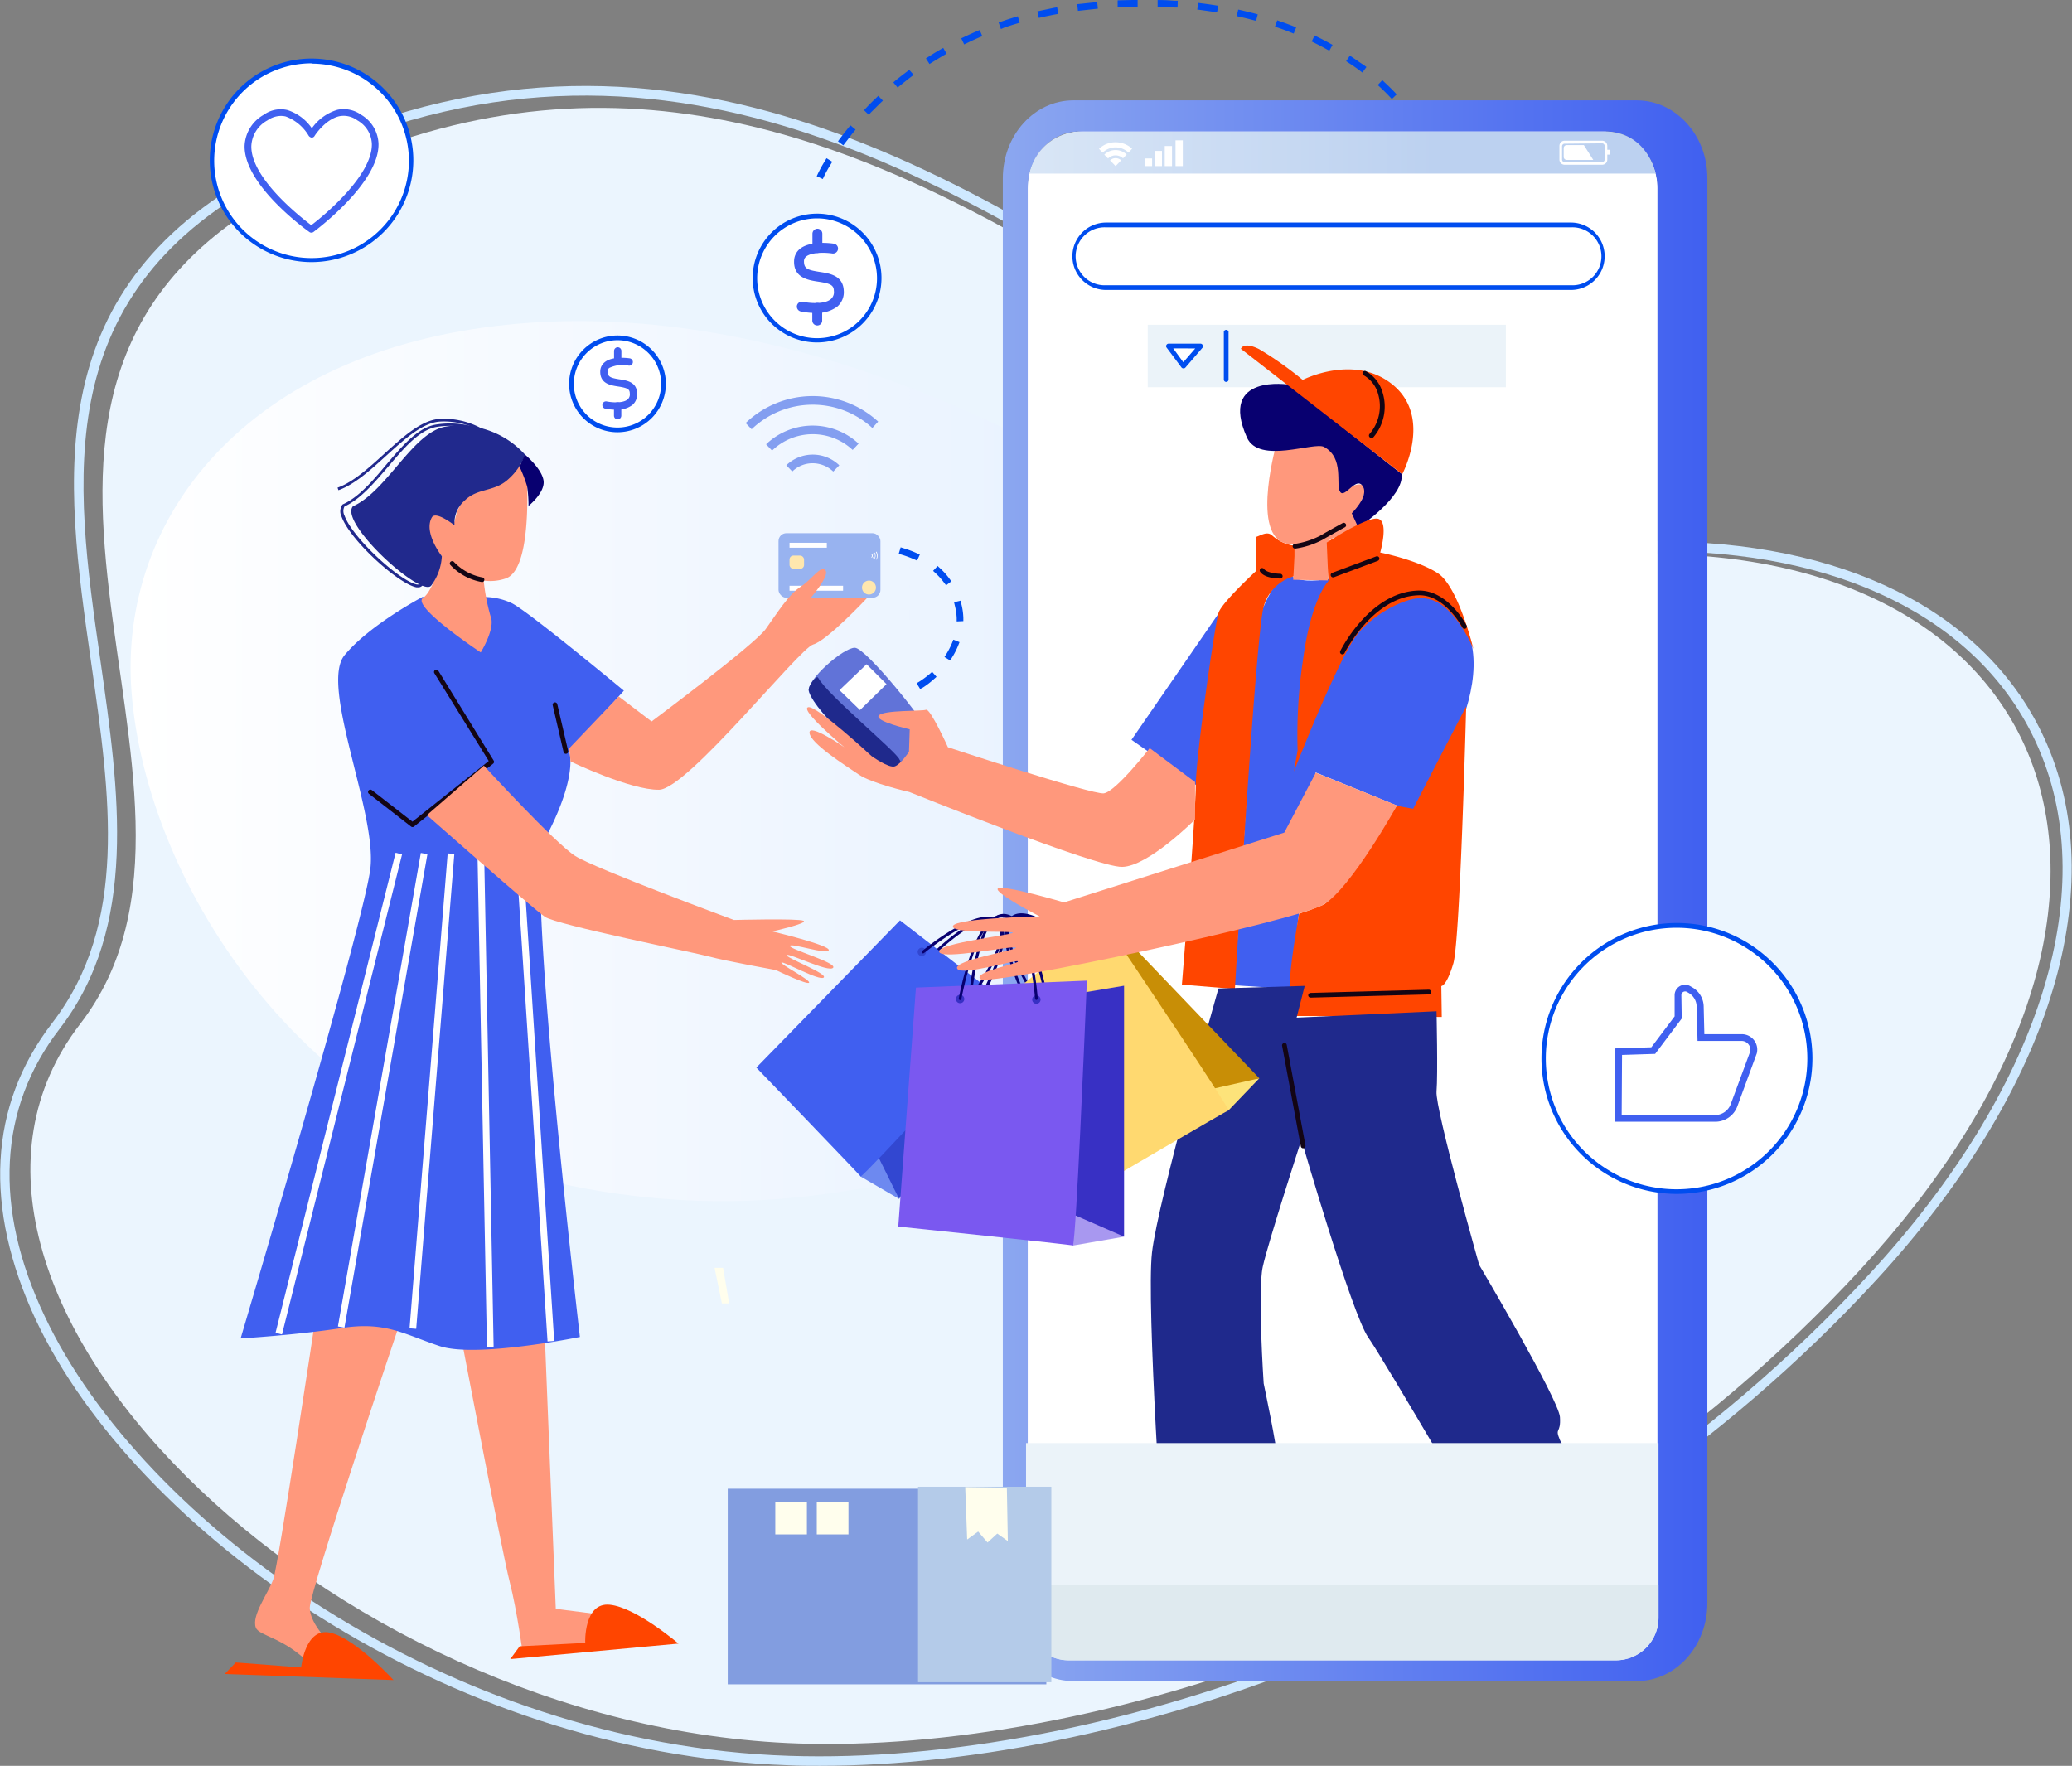 <svg id="Layer_1" data-name="Layer 1" xmlns="http://www.w3.org/2000/svg" xmlns:xlink="http://www.w3.org/1999/xlink" viewBox="0 0 276.66 235.8"><rect x="0" y="0" width="276.66" height="235.8" fill="#808080" stroke="none"/><defs><style>.cls-1{fill:url(#åçûìßííûé_ãðàäèåíò_240);}.cls-2{fill:#ebf5fe;}.cls-3{fill:url(#åçûìßííûé_ãðàäèåíò_238);}.cls-4{fill:#cfe9ff;}.cls-5{fill:#fff;}.cls-6{fill:url(#åçûìßííûé_ãðàäèåíò_240-2);}.cls-7{fill:#004def;}.cls-8{fill:#ebf3f9;}.cls-9{fill:#ff987c;}.cls-10{fill:#405ff0;}.cls-11{fill:#ff4500;}.cls-12{fill:#839ef0;}.cls-13{fill:#6173d8;}.cls-14{fill:#1f298c;}.cls-15{fill:#21298d;}.cls-16{fill:#080070;}.cls-17{fill:#130514;}.cls-18{fill:#98b3f0;}.cls-19{fill:#ffe7ae;}.cls-20{fill:#8992c3;}.cls-21{fill:#dfeaef;}.cls-22{fill:#a898f0;}.cls-23{fill:#fde37a;}.cls-24{fill:#c88e06;}.cls-25{fill:#ffd970;}.cls-26{fill:#3830c4;}.cls-27{fill:#6d89f0;}.cls-28{fill:#3247d1;}.cls-29{fill:#7a58f0;}.cls-30{fill:#4060f0;}.cls-31{fill:#829de0;}.cls-32{fill:#b4cbe9;}.cls-33{fill:#fffeed;}.cls-34{fill:url(#åçûìßííûé_ãðàäèåíò_234);}</style><linearGradient id="åçûìßííûé_ãðàäèåíò_240" x1="144.11" y1="17.56" x2="214.43" y2="17.56" gradientUnits="userSpaceOnUse"><stop offset="0" stop-color="#4060f0"/><stop offset="1" stop-color="#a5bff0"/></linearGradient><linearGradient id="åçûìßííûé_ãðàäèåíò_238" x1="17.43" y1="120.26" x2="225.47" y2="120.26" gradientUnits="userSpaceOnUse"><stop offset="0" stop-color="#fff"/><stop offset="1" stop-color="#daeaff"/></linearGradient><linearGradient id="åçûìßííûé_ãðàäèåíò_240-2" x1="3839.45" y1="118.94" x2="3965.72" y2="118.94" gradientTransform="matrix(-1, 0, 0, 1, 4067.41, 0)" xlink:href="#åçûìßííûé_ãðàäèåíò_240"/><linearGradient id="åçûìßííûé_ãðàäèåíò_234" x1="108.16" y1="20.37" x2="191.77" y2="20.37" gradientUnits="userSpaceOnUse"><stop offset="0" stop-color="#e8f1f9"/><stop offset="1" stop-color="#bcd1f0"/></linearGradient></defs><rect class="cls-1" x="144.11" y="16.93" width="70.32" height="1.26"/><path class="cls-2" d="M39,24.86C117.4-15.3,170.07,73.12,222.09,74c53.44.93,70.88,47.12,26.33,95.51-43.37,47.1-103.52,64.58-141.81,63.31-63.31-2.1-122.83-61.13-95.91-96.08C35,105.23-12.73,51.39,39,24.86Z"/><path class="cls-3" d="M199.84,197.53c46.52,3.73,23.94-77.65-21.62-112.72C136.33,52.55,98.68,40.18,67.73,43.36c-34.79,3.57-51.93,25.78-50.17,49,1.93,25.57,23.33,60.28,62.28,66.65,31.36,5.12,44.23-5.89,57-.48C163.76,170,180.34,196,199.84,197.53Z"/><path class="cls-4" d="M109.46,235.8c-1.4,0-2.76,0-4.12-.07C59.23,234.2,18,204.3,4.79,176.27c-7-15-6.3-28.65,2.16-39.64,10.22-13.27,7.79-30.25,5.21-48.23C8.62,63.69,5,38.14,36.08,22.19c50.34-25.79,90.62.2,126.16,23.13,21.24,13.71,41.3,26.66,61,27,24.65.43,42.92,10.33,50.13,27.17,8.54,19.93,0,46.61-22.8,71.39C209,216.06,150.64,235.8,109.46,235.8Zm-73.09-213,.29.56C6.34,38.85,9.93,64,13.41,88.22c2.5,17.45,5.09,35.49-5.46,49.18-8.16,10.59-8.86,23.84-2,38.33C19,203.42,59.75,233,105.39,234.47c41.05,1.34,101.58-18,144.3-64.43,22.46-24.4,30.9-50.59,22.56-70-7-16.37-24.86-26-49-26.41-20.1-.35-40.31-13.4-61.71-27.21C126.3,23.64,86.35-2.15,36.66,23.31Z"/><rect class="cls-5" x="137.23" y="17.56" width="84.08" height="203.3" rx="7.47"/><path class="cls-5" d="M221.31,25V213.39a7.47,7.47,0,0,1-7.47,7.47H144.7a7.47,7.47,0,0,1-7.47-7.47V25a7.06,7.06,0,0,1,.24-1.85,7.45,7.45,0,0,1,7.23-5.62h69.14a7.45,7.45,0,0,1,7.23,5.62A6.66,6.66,0,0,1,221.31,25Z"/><path class="cls-6" d="M218.53,13.4H143.32c-5.21,0-9.42,4.66-9.42,10.41V214.08c0,5.75,4.21,10.41,9.42,10.41h75.21c5.21,0,9.44-4.66,9.44-10.41V23.81C228,18.06,223.74,13.4,218.53,13.4Zm2.78,199.86c0,4.2-3.07,7.6-6.88,7.6H144.11c-3.81,0-6.88-3.4-6.88-7.6V25.16c0-4.21,3.07-7.6,6.88-7.6h70.32c3.81,0,6.88,3.39,6.88,7.6Z"/><path class="cls-5" d="M147.69,30h62.07a4.18,4.18,0,1,1,0,8.36H147.69a4.18,4.18,0,1,1,0-8.36Z"/><path class="cls-7" d="M209.76,38.72H147.69a4.5,4.5,0,1,1,0-9h62.07a4.5,4.5,0,1,1,0,9Zm-62.07-8.36a3.87,3.87,0,1,0,0,7.73h62.07a3.87,3.87,0,1,0,0-7.73Z"/><rect class="cls-8" x="153.25" y="43.37" width="47.82" height="8.34"/><path class="cls-9" d="M53.28,177s-11.92,35.46-11.92,37.7,3,5,3,5-2.16,2.05-2.91,2.58c-3.51-3.65-6.85-3.79-7.29-4.93-.62-1.6,1.66-4.59,2.34-6.49S42.12,176,42.12,176Z"/><path class="cls-7" d="M163.73,51a.31.31,0,0,1-.32-.31V44.42a.32.32,0,1,1,.63,0v6.24A.31.31,0,0,1,163.73,51Z"/><path class="cls-9" d="M61.77,179.6s5.27,27.69,6.28,31.61,1.79,9.87,1.79,9.87L77.91,220l1.57-4.49-5.27-.67-1.49-37Z"/><path class="cls-5" d="M160.31,46.22l-4.26,0,2,2.67Z"/><path class="cls-7" d="M158,49.19a.31.31,0,0,1-.25-.13l-2-2.67a.3.3,0,0,1,0-.33.32.32,0,0,1,.28-.17h4.26a.31.31,0,0,1,.29.18.32.32,0,0,1,0,.34l-2.29,2.66A.32.32,0,0,1,158,49.19Zm-1.35-2.67L158,48.37l1.59-1.84Z"/><path class="cls-10" d="M56.46,79.69l7.84,7.12s1.28-2.33,1.19-3.48a26.1,26.1,0,0,0-.86-3.61,8.63,8.63,0,0,1,3.67.81c2,.9,15,11.7,15,11.7L76,100.37s1.31,3.25-3.41,12c-2.24,5.5,4.84,66.16,4.84,66.16s-13.85,2.85-18.73,1.22-7.24-3.32-13.14-2.4-13.43,1.38-13.43,1.38S48.54,123.44,49.45,116,42.66,91.57,46,87.5,56.46,79.69,56.46,79.69Z"/><path class="cls-10" d="M163.08,81.38l-12,17.41,9.34,6.54Z"/><path class="cls-10" d="M172,76s-.24,2.4,6.07,1.2c4.87.9,13,1.19,15.73,3.83,8.94,8.78-5.19,27.39-5.19,27.39l-12.94-5.27-3.43,28.9-7.43-.48s2.41-34.17,2.16-39.36C166.43,80.74,172,76,172,76Z"/><path class="cls-11" d="M172.85,72.88v4.05a5.82,5.82,0,0,0-4.1,4c-1.08,3.43-3.86,51.14-3.86,51.14l-7.08-.59s1.85-22.62,1.85-26.52,2.58-21.76,3.05-23.15,5-5.56,5-5.56V71.7c.76-.25,1.5-.8,2.17-.18A5.64,5.64,0,0,0,172.85,72.88Z"/><path class="cls-9" d="M59.5,72.26s-1.31,6.47-3,7.56,7.69,7.3,7.69,7.3,2-3.23,1.32-4.8a27.31,27.31,0,0,1-1-5.65Z"/><path class="cls-12" d="M112.06,62.14l-.8.83a4,4,0,0,0-2.75-1.11,3.89,3.89,0,0,0-2.72,1.1l-.8-.83a5.1,5.1,0,0,1,7.07,0Z"/><path class="cls-12" d="M114.64,59.24l-.79.84a7.82,7.82,0,0,0-10.76.09l-.8-.84a9,9,0,0,1,12.35-.09Z"/><path class="cls-12" d="M117.26,56.3l-.78.85a11.77,11.77,0,0,0-16.12.17l-.8-.83a12.93,12.93,0,0,1,17.7-.19Z"/><path class="cls-9" d="M70.23,61.68s1.22,14.21-2.69,15.56c-6.05,2.09-11.88-5.8-10.26-8.06s3.41.52,3.41.52a7.92,7.92,0,0,1,1.61-3.58C63.53,64.8,70.23,61.68,70.23,61.68Z"/><path class="cls-9" d="M181.69,66.73l-.07,3.51-4.06,1.82-.28,5.45-4.61-.09.3-5.08Z"/><path class="cls-9" d="M178.92,65.7s2.68-1.63,3.19-.76c1.14,2-6.12,9.27-10.74,7.52-4.28-1.63-.86-13.49-.86-13.49s5-.64,6.77.29S178.92,65.7,178.92,65.7Z"/><path class="cls-13" d="M108,92.34c.83,2.85,9.72,11,11.22,10.35s4.7-4.2,4.55-5.19-8.1-10.93-9.61-11S107.57,90.89,108,92.34Z"/><path class="cls-14" d="M108,92.23c.71,2.89,9.73,11,11.23,10.35s.93-1,.88-1.14c-.32-1-9.62-8.62-10.86-10.93C109,90.05,107.83,91.74,108,92.23Z"/><path class="cls-9" d="M153.51,99.9l6.06,4.53v5s-6.24,6.27-9.74,6.33-28.41-10-28.41-10-5-1.13-6.77-2.34-6.42-4.13-6.56-5.54,4.65,1.9,4.65,1.9-5.88-4.89-4.87-5.33,8.49,6.5,8.49,6.5,2.34,1.69,3.14,1.38,1.87-1.94,1.87-1.94l.1-3s-4.75-1.08-4.13-1.84,5.75-.56,6.31-.77,2.92,5,2.92,5,19.21,6.34,20.8,6.16S153.51,99.9,153.51,99.9Z"/><path class="cls-15" d="M60.69,70.15a4,4,0,0,1,1.41-3.36C63.83,65.13,66,65.71,67.86,64a8,8,0,0,0,2.25-3.28,11.78,11.78,0,0,0-10.58-3.76c-4.4.73-7.85,8.62-12.41,10.65-1.88,2.19,9.09,12.19,10.45,10.6A7.31,7.31,0,0,0,59,74.27s-2.5-3.15-1.33-5.19C58.21,68.18,60.69,70.15,60.69,70.15Z"/><path class="cls-15" d="M55.89,78.43l-.28,0c-2.38-.44-8.83-6.24-10-9.43a1.56,1.56,0,0,1,.1-1.6l.06-.05c2.08-.92,4-3.13,5.77-5.26,2.19-2.57,4.25-5,6.68-5.4A12.08,12.08,0,0,1,69,60.48l.06.07,0,.09A8.15,8.15,0,0,1,66.75,64a6.56,6.56,0,0,1-3,1.51A5.88,5.88,0,0,0,61,66.84a6.83,6.83,0,0,1-3,1.55c-.66.2-1.19.36-1.38.7-1.1,1.91,1.28,5,1.31,5l0,0v.07a7.44,7.44,0,0,1-1.51,4A.69.69,0,0,1,55.89,78.43ZM46,67.63a1.31,1.31,0,0,0,0,1.22c1.07,3,7.43,8.79,9.68,9.2.26,0,.43,0,.52-.08a7,7,0,0,0,1.41-3.72c-.34-.45-2.43-3.34-1.29-5.34.26-.46.85-.64,1.59-.86a6.57,6.57,0,0,0,2.84-1.47,6.13,6.13,0,0,1,2.87-1.41,6.33,6.33,0,0,0,2.89-1.43,8.18,8.18,0,0,0,2.17-3.11A11.69,11.69,0,0,0,58.33,57c-2.3.38-4.33,2.76-6.47,5.28C50,64.44,48.14,66.66,46,67.63Z"/><path class="cls-15" d="M45.19,65.46l-.12-.34c2.09-.74,4.2-2.66,6.24-4.52,2.58-2.33,5-4.54,7.46-4.67a10.52,10.52,0,0,1,7.85,3l-.25.26a10.13,10.13,0,0,0-7.58-2.9c-2.33.12-4.71,2.29-7.24,4.58C49.49,62.75,47.35,64.69,45.19,65.46Z"/><path class="cls-16" d="M69.38,62.34a19.48,19.48,0,0,1,1,2.6,16.84,16.84,0,0,1,.19,2.62s2.28-1.81,2-3.43-2.49-3.44-2.49-3.44Z"/><path class="cls-16" d="M172.15,51.37s15,12,15,11.89c.4,3.1-5.79,7.18-5.79,7.18l-.87-1.9s2.22-2.18,1.54-3.49c-.86-1.69-2.45,1.59-3.09.63s.6-4.48-2.14-6c-1.34-.74-8.7,2.37-10.31-1.27C162.67,49.82,172.15,51.37,172.15,51.37Z"/><path class="cls-11" d="M68.13,221.55l22.46-2.07s-5.64-4.83-9.16-5.19-3.29,5.1-3.29,5.1l-8.75.45Z"/><path class="cls-11" d="M30,223.54l22.54.81s-5-5.51-8.41-6.32-3.92,4.64-3.92,4.64L31.49,222Z"/><path class="cls-11" d="M177.15,72.45l.22,5.16S175.09,79.83,174,88a67.21,67.21,0,0,0-.74,12.19l-.49,2.83s6.09-15.63,8.68-18.59,7.08-5,9-4.49c3.74.46,6.28,6.71,6.28,6.71s-2-8.31-4.74-10.1-7.7-2.77-7.7-2.77,1.17-4.06-.24-4.49S177.15,72.45,177.15,72.45Z"/><path class="cls-11" d="M186.48,107.6s-8.06,12.47-9.78,13.21a33.73,33.73,0,0,1-3.24,1.19s-1.57,8.81-1.14,9.73a3.4,3.4,0,0,0,1.1,1.36l-.37,2.58,19.46.13-.06-4.13s.68.06,1.6-3,1.72-34.35,1.72-34.35L188.69,108Z"/><path class="cls-14" d="M162.69,132s-8.08,28.35-8.87,35.24,1.59,41.47,1.59,41.47l13-.53s0-2.58,1.21-3.88c2.3-2.43-1.29-3.61-1.1-5.34s1.93-3,2-4.22-1.79-10-1.79-10-.83-12.35-.12-15.59,5.16-16.95,5.16-16.95,6.75,23.31,8.92,26.39,17.45,29.32,17.45,29.32l12-6.16s-.4.18-1.64-1.9,2-1.76,1.33-3.55-2.8-2.24-3.54-4,.15-.75,0-3.07-10.79-20.33-10.79-20.33-5.88-20.85-5.69-23.14,0-10.72,0-10.72l-18.68.85,1.08-4.24Z"/><path class="cls-5" d="M115.71,88.7l-3.62,3.46,2.74,2.66,3.54-3.46Z"/><path class="cls-11" d="M165.69,46.58l21.54,16.74s4-7.45-1.13-11.83-12.16-.76-12.16-.76a46.49,46.49,0,0,0-5.84-4.12C166,45.57,165.69,46.58,165.69,46.58Z"/><path class="cls-17" d="M178,77.1a.33.33,0,0,1-.3-.2.31.31,0,0,1,.19-.41l5.86-2.19a.32.32,0,0,1,.41.18.33.33,0,0,1-.19.41l-5.86,2.19Z"/><path class="cls-17" d="M170.94,77.25c-.2,0-2,0-2.63-.84a.32.32,0,1,1,.49-.4c.39.48,1.71.61,2.15.61a.33.33,0,0,1,.31.32A.31.31,0,0,1,170.94,77.25Z"/><path class="cls-17" d="M179.25,87.38a.31.31,0,0,1-.29-.45c.16-.32,4-7.9,10.43-8.07,3.9-.08,6.33,4.46,6.43,4.65a.31.31,0,0,1-.13.43.31.31,0,0,1-.42-.14s-2.35-4.43-5.86-4.31c-6.09.16-9.84,7.64-9.88,7.72A.32.32,0,0,1,179.25,87.38Z"/><path class="cls-17" d="M175,133.22a.32.32,0,0,1-.32-.3.33.33,0,0,1,.31-.33l15.79-.43a.33.33,0,0,1,.32.31.32.32,0,0,1-.31.32Z"/><path class="cls-17" d="M183.1,58.48a.3.3,0,0,1-.19-.07.31.31,0,0,1-.06-.44A5.71,5.71,0,0,0,184,52.58a4.12,4.12,0,0,0-1.87-2.44.32.32,0,0,1,.18-.61,4.72,4.72,0,0,1,2.29,2.86,6.31,6.31,0,0,1-1.22,6A.31.31,0,0,1,183.1,58.48Z"/><path class="cls-17" d="M55.07,110.44a.32.32,0,0,1-.19-.07L49.26,106a.31.31,0,1,1,.39-.49l5.42,4.21,10.19-8.1L58,89.9a.31.31,0,0,1,.53-.33l7.39,12a.31.31,0,0,1-.08.41l-10.61,8.43A.32.32,0,0,1,55.07,110.44Z"/><path class="cls-17" d="M75.56,100.66a.31.31,0,0,1-.31-.24L73.8,94.18a.31.31,0,1,1,.61-.15l1.45,6.24a.31.31,0,0,1-.23.38Z"/><path class="cls-17" d="M174,153.34a.32.32,0,0,1-.31-.26l-2.5-13.44a.31.31,0,0,1,.26-.36.3.3,0,0,1,.36.25l2.5,13.43a.32.32,0,0,1-.25.37Z"/><path class="cls-17" d="M64.38,77.73a7.51,7.51,0,0,1-4.23-2.27.31.31,0,0,1,0-.44.33.33,0,0,1,.45,0,7,7,0,0,0,3.78,2.08.31.31,0,0,1,.29.33A.31.31,0,0,1,64.38,77.73Z"/><path class="cls-17" d="M172.91,73.25a.3.3,0,0,1-.31-.27.31.31,0,0,1,.27-.35,10.84,10.84,0,0,0,3.4-1.09c1.45-.85,3-1.68,3-1.69a.32.32,0,0,1,.43.13.31.31,0,0,1-.13.43s-1.54.83-3,1.68A11,11,0,0,1,173,73.25Z"/><rect class="cls-18" x="103.95" y="71.2" width="13.61" height="8.62" rx="1.05"/><rect class="cls-19" x="105.42" y="74.19" width="1.94" height="1.77" rx="0.52"/><path class="cls-5" d="M116.39,74.45c-.06,0-.07-.08,0-.1a.3.3,0,0,0,0-.26.05.05,0,0,1,0-.08.05.05,0,0,1,.08,0,.36.36,0,0,1,0,.4S116.41,74.45,116.39,74.45Z"/><path class="cls-5" d="M116.59,74.52c-.06,0-.07-.06,0-.09a.46.46,0,0,0,.06-.21.64.64,0,0,0-.06-.23.05.05,0,0,1,0-.08.06.06,0,0,1,.08,0,.72.72,0,0,1,.08.28.6.6,0,0,1-.08.28Z"/><path class="cls-5" d="M116.79,74.62c-.06,0-.07-.06-.05-.08a.76.76,0,0,0,.09-.32.9.9,0,0,0-.1-.33.06.06,0,0,1,0-.08.06.06,0,0,1,.08,0,1.17,1.17,0,0,1,.1.39.87.87,0,0,1-.1.37A.05.05,0,0,1,116.79,74.62Z"/><path class="cls-5" d="M117,74.72c-.06,0-.07-.06,0-.09a.88.88,0,0,0,.1-.41,1.28,1.28,0,0,0-.12-.45.06.06,0,0,1,0-.08.06.06,0,0,1,.08,0,1.77,1.77,0,0,1,.13.5,1,1,0,0,1-.12.47A.05.05,0,0,1,117,74.72Z"/><path class="cls-19" d="M115.1,78.46a.93.93,0,1,1,1.86,0,.93.93,0,1,1-1.86,0Z"/><rect class="cls-5" x="105.42" y="78.22" width="7.15" height="0.66"/><rect class="cls-5" x="105.42" y="72.48" width="4.98" height="0.66"/><path class="cls-20" d="M113.65,146.49a3.31,3.31,0,1,1,.65,4.63A3.32,3.32,0,0,1,113.65,146.49Z"/><path class="cls-9" d="M76,99.93,82.61,93,87,96.34S100.73,86.11,102.24,84s3.07-4.64,4.7-5.68c1.44-.91,2.64-2.89,3.27-2.17s-2,3.73-2,3.73h7.54s-5.31,5.67-7.17,6.18S91.78,105.39,88,105.46s-11.81-3.77-11.81-3.77Z"/><path class="cls-8" d="M215.78,221.71H142.71A5.69,5.69,0,0,1,137,216v-23.3h84.45V216A5.69,5.69,0,0,1,215.78,221.71Z"/><path class="cls-21" d="M215.78,221.71H142.71A5.69,5.69,0,0,1,137,216v-4.39h84.45V216A5.69,5.69,0,0,1,215.78,221.71Z"/><rect class="cls-5" x="12.2" y="145.58" width="66.08" height="0.89" transform="translate(-107.4 154.5) rotate(-75.96)"/><polygon class="cls-5" points="45.99 177.29 45.12 177.13 56.19 113.9 57.07 114.06 45.99 177.29"/><rect class="cls-5" x="25.87" y="145.24" width="63.62" height="0.89" transform="translate(-92.16 191.54) rotate(-85.41)"/><rect class="cls-5" x="64.38" y="113.97" width="0.89" height="65.87" transform="translate(-2.8 1.27) rotate(-1.1)"/><polygon class="cls-5" points="73.11 179.13 68.89 114.01 69.79 113.95 74 179.07 73.11 179.13"/><polygon class="cls-22" points="143.1 161.14 142.76 165.94 143.27 166.32 150.09 165.14 143.1 161.14"/><polygon class="cls-23" points="161.28 144.78 163.49 148.27 164.03 148.28 168.15 143.99 161.28 144.78"/><polygon class="cls-24" points="168.15 143.99 148.52 123.49 147.19 124.86 161.46 145.5 168.15 143.99"/><path class="cls-16" d="M137.79,132.63a.16.16,0,0,1-.15-.09c-.16-.25-3.92-6.4-3.19-9.19a1.7,1.7,0,0,1,.81-1.12c2.88-1.63,9.42,4.65,9.7,4.92a.18.18,0,0,1-.25.25c-.06-.06-6.62-6.35-9.27-4.86a1.37,1.37,0,0,0-.65.9c-.68,2.65,3.11,8.85,3.15,8.92a.17.17,0,0,1-.06.24A.16.16,0,0,1,137.79,132.63Z"/><path class="cls-25" d="M132,135.1l15.32-12.24.73,1.09c3.15,4.68,15.45,23,16,24.32,0-.1-17.42,10.11-17.42,10.11Z"/><path class="cls-24" d="M143.58,128.32a.48.48,0,0,1,.1-.67.49.49,0,0,1,.67.1.48.48,0,0,1-.11.67A.47.47,0,0,1,143.58,128.32Z"/><path class="cls-26" d="M136.53,133.5a.48.48,0,0,1,.77-.57.49.49,0,0,1-.1.67A.48.48,0,0,1,136.53,133.5Z"/><path class="cls-16" d="M136.86,133.32a.18.18,0,0,1-.16-.1c-.19-.38-4.43-9.15-1.52-10.79s8.62,5.13,8.86,5.42a.19.19,0,0,1,0,.25.18.18,0,0,1-.25,0c-.06-.06-5.79-6.81-8.42-5.33S137,133,137,133.06a.19.19,0,0,1-.08.24Z"/><polygon class="cls-27" points="117.67 153.62 114.8 156.58 114.92 157.11 120.05 160.1 117.67 153.62"/><polygon class="cls-28" points="120.05 160.1 135.34 136.19 133.7 135.22 117.01 153.95 120.05 160.1"/><path class="cls-16" d="M130.8,133.68l-.09,0a.19.19,0,0,1-.06-.25c0-.08,4.6-7.94,2.53-10.16a1.33,1.33,0,0,0-1-.41c-2.77,0-7.87,5.11-7.92,5.16a.18.18,0,0,1-.25-.25c.21-.22,5.25-5.27,8.14-5.27a1.76,1.76,0,0,1,1.32.53c2.25,2.41-2.29,10.25-2.49,10.58A.16.16,0,0,1,130.8,133.68Z"/><path class="cls-10" d="M120.17,122.9l15.51,12-.89,1C131,140,116.1,156.29,114.92,157.11c.1,0-13.93-14.55-13.93-14.55Z"/><path class="cls-28" d="M122.53,127.11a.56.56,0,1,1,.56.56A.56.56,0,0,1,122.53,127.11Z"/><path class="cls-24" d="M129.49,132.52a.48.48,0,0,1,.73.62.48.48,0,1,1-.73-.62Z"/><path class="cls-16" d="M129.91,132.94a.14.14,0,0,1-.1,0,.18.18,0,0,1,0-.25c0-.07,5.26-7.22,3.2-9.43s-9.56,4-9.63,4a.2.2,0,0,1-.26,0,.19.19,0,0,1,0-.26c.32-.26,7.85-6.45,10.12-4s-2.95,9.59-3.17,9.89A.19.19,0,0,1,129.91,132.94Z"/><polygon class="cls-26" points="150.09 165.14 150.09 131.63 143.6 132.72 142.76 161.94 150.09 165.14"/><path class="cls-16" d="M139.73,133.55a.19.19,0,0,1-.18-.15c0-.11-1.85-10.56-5.38-11a1.65,1.65,0,0,0-1.25.41c-2.47,2-3.19,10.48-3.2,10.56a.2.2,0,0,1-.19.17.2.2,0,0,1-.17-.2c0-.35.74-8.69,3.34-10.81a2,2,0,0,1,1.52-.48c3.79.46,5.61,10.84,5.68,11.28a.17.17,0,0,1-.14.2Z"/><path class="cls-29" d="M122.3,131.88l22.82-.93s0,.56-.06,1.53c-.27,6.57-1.35,32.22-1.79,33.84.08-.09-23.33-2.53-23.33-2.53Z"/><path class="cls-26" d="M137.82,133.48a.56.56,0,0,1,1.12,0,.56.56,0,0,1-1.12,0Z"/><path class="cls-26" d="M127.64,133.48a.56.56,0,1,1,1.11,0,.56.56,0,0,1-1.11,0Z"/><path class="cls-16" d="M128.2,133.55a.19.19,0,0,1-.18-.22c.08-.46,2.07-11.16,5.75-11.16l.23,0c3.81.46,4.53,10.73,4.56,11.16a.19.19,0,0,1-.17.2.19.19,0,0,1-.19-.17c0-.11-.73-10.41-4.24-10.84h-.2c-3.38,0-5.37,10.76-5.39,10.87A.17.17,0,0,1,128.2,133.55Z"/><path class="cls-9" d="M175.69,103.18l-4.21,8-29.4,9.32s-8-2.35-8.81-1.88,5.56,3.76,5.56,3.76-11.28.2-11.59,1.28,7.94.6,8,.89-10,1.37-9.84,2.54,10-.89,10.24-.55-8.23,1.65-7.85,2.77,7.85-1.2,8.16-.94-6.28,1.45-5,2.39S173,123,176.7,120.81s9.83-13.25,9.83-13.25Z"/><path class="cls-9" d="M57,108.85l7.61-6.61s9.48,10.35,12.21,12.07S98,122.85,98,122.85s8.66-.23,9.29.11-4.17,1.42-4.17,1.42,7.7,1.83,7.54,2.5-5.06-1-5.19-.57,6.34,2.24,5.77,2.92-5.91-2-6.2-1.7,5.49,2.48,4.95,3-5.34-2.18-5.64-2,3.91,2.34,3.68,2.69-4.43-1.68-4.43-1.68-6.75-1.22-8.84-1.79-20.4-4.24-22-5.32S57,108.85,57,108.85Z"/><path class="cls-5" d="M206.09,141.34a17.78,17.78,0,1,1,17.77,17.77A17.77,17.77,0,0,1,206.09,141.34Z"/><path class="cls-7" d="M223.86,159.43A18.09,18.09,0,1,1,242,141.34,18.11,18.11,0,0,1,223.86,159.43Zm0-35.54a17.46,17.46,0,1,0,17.46,17.45A17.47,17.47,0,0,0,223.86,123.89Z"/><path class="cls-5" d="M216.08,140.43v8.91H229a2.67,2.67,0,0,0,2.51-1.74l2.59-7a1.61,1.61,0,0,0-1.57-2H227.1L227,134.4a2.58,2.58,0,0,0-1.27-2.15l-.3-.18a.94.94,0,0,0-1.41.83l0,3-3.33,4.42Z"/><path class="cls-30" d="M229,149.79H215.64V140l4.85-.15,3.11-4.13,0-2.81a1.39,1.39,0,0,1,2.09-1.22l.29.17a3,3,0,0,1,1.5,2.53l.09,3.71h5a2.06,2.06,0,0,1,2,2.57l-2.6,7.08A3.14,3.14,0,0,1,229,149.79Zm-12.47-.89H229a2.24,2.24,0,0,0,2.09-1.45l2.59-7a1.14,1.14,0,0,0-.22-1,1.17,1.17,0,0,0-.93-.45h-5.87l-.12-4.59a2.14,2.14,0,0,0-1-1.78l-.29-.17a.5.5,0,0,0-.75.43l.05,3.12L221,140.73l-4.42.14Z"/><path class="cls-31" d="M97.17,198.8h42.54v26.12H97.17Z"/><path class="cls-32" d="M122.58,198.53h17.8v26.11h-17.8Z"/><path class="cls-33" d="M103.52,200.54h4.22v4.36h-4.22Z"/><path class="cls-33" d="M109.06,200.54h4.23v4.36h-4.23Z"/><path class="cls-33" d="M128.88,198.58l.26,7,1.47-1.06,1.25,1.46,1.3-1.19,1.41,1-.13-7.13Z"/><polygon class="cls-33" points="95.41 169.3 96.39 174.05 97.36 174.05 96.55 169.3 95.41 169.3"/><path class="cls-5" d="M28.33,21.46A13.27,13.27,0,1,1,41.6,34.73,13.27,13.27,0,0,1,28.33,21.46Z"/><path class="cls-7" d="M41.6,35A13.59,13.59,0,1,1,55.19,21.46,13.6,13.6,0,0,1,41.6,35Zm0-26.54a13,13,0,1,0,13,13A13,13,0,0,0,41.6,8.5Z"/><path class="cls-30" d="M41.58,31.07a.42.42,0,0,1-.26-.08c-.36-.25-8.75-6.25-8.66-11.51a5,5,0,0,1,2.57-4.16,3.87,3.87,0,0,1,3.13-.63,6.23,6.23,0,0,1,3.28,2.44,6.41,6.41,0,0,1,3.42-2.47,4,4,0,0,1,3.15.66,4.69,4.69,0,0,1,2.33,3.87c.12,5.23-8.34,11.53-8.7,11.8A.5.5,0,0,1,41.58,31.07ZM37.51,15.48a3.16,3.16,0,0,0-1.79.59,4.1,4.1,0,0,0-2.16,3.43c-.08,4.29,6.59,9.51,8,10.57C43,29,49.75,23.49,49.65,19.21a3.77,3.77,0,0,0-1.94-3.14,3.06,3.06,0,0,0-2.45-.54C43.36,16,42,18.14,42,18.16a.45.45,0,0,1-.38.22.63.63,0,0,1-.39-.23,6,6,0,0,0-3.09-2.6A2.79,2.79,0,0,0,37.51,15.48Z"/><circle class="cls-5" cx="109.1" cy="37.13" r="8.29"/><path class="cls-7" d="M109.1,45.73a8.6,8.6,0,1,1,8.6-8.6A8.61,8.61,0,0,1,109.1,45.73Zm0-16.57a8,8,0,1,0,8,8A8,8,0,0,0,109.1,29.16Z"/><path class="cls-10" d="M108.92,41.79a9.64,9.64,0,0,1-2-.2.67.67,0,0,1-.51-.78.66.66,0,0,1,.78-.51c.75.16,2.87.4,3.75-.36a1.22,1.22,0,0,0,.4-1.1c0-.79-.53-1-2.09-1.23-1.32-.2-3.31-.51-3.22-2.79a2.1,2.1,0,0,1,.77-1.58c1.39-1.14,4.22-.75,4.54-.7a.66.66,0,0,1,.55.75.67.67,0,0,1-.75.56c-1-.15-2.79-.17-3.5.41a.78.78,0,0,0-.29.61c0,1,.44,1.18,2.1,1.44,1.31.2,3.1.47,3.21,2.46a2.54,2.54,0,0,1-.86,2.17A4.5,4.5,0,0,1,108.92,41.79Z"/><path class="cls-10" d="M109.13,43.46a.66.66,0,0,1-.67-.66V41.11a.64.64,0,0,1,.66-.66.66.66,0,0,1,.66.66V42.8A.65.65,0,0,1,109.13,43.46Z"/><path class="cls-10" d="M109.14,33.78a.65.65,0,0,1-.66-.66V31.2a.68.68,0,0,1,.66-.66.67.67,0,0,1,.66.66v1.93A.66.66,0,0,1,109.14,33.78Z"/><path class="cls-5" d="M76.3,51.26a6.15,6.15,0,1,1,6.15,6.15A6.15,6.15,0,0,1,76.3,51.26Z"/><path class="cls-7" d="M82.45,57.72a6.46,6.46,0,1,1,6.46-6.46A6.47,6.47,0,0,1,82.45,57.72Zm0-12.29a5.83,5.83,0,1,0,5.83,5.83A5.83,5.83,0,0,0,82.45,45.43Z"/><path class="cls-10" d="M82.32,54.71a8,8,0,0,1-1.51-.14.49.49,0,0,1-.37-.58.48.48,0,0,1,.58-.38c.55.11,2.12.29,2.78-.27a.89.89,0,0,0,.29-.82c0-.58-.39-.73-1.55-.91-1-.15-2.45-.37-2.39-2.06a1.55,1.55,0,0,1,.58-1.17c1-.86,3.12-.56,3.36-.53a.5.5,0,0,1,.41.56.49.49,0,0,1-.56.41,4.15,4.15,0,0,0-2.59.31.56.56,0,0,0-.22.45c0,.71.33.88,1.56,1.07,1,.15,2.3.35,2.38,1.82a1.9,1.9,0,0,1-.64,1.62A3.34,3.34,0,0,1,82.32,54.71Z"/><path class="cls-10" d="M82.47,56a.49.49,0,0,1-.49-.49V54.21a.47.47,0,0,1,.49-.49.49.49,0,0,1,.49.49v1.26A.5.5,0,0,1,82.47,56Z"/><path class="cls-10" d="M82.49,48.78a.5.5,0,0,1-.5-.5V46.86a.5.5,0,0,1,.49-.49.49.49,0,0,1,.49.49v1.43A.5.5,0,0,1,82.49,48.78Z"/><path class="cls-7" d="M122.86,92l-.47-.76.38-.23a12.6,12.6,0,0,0,1.35-1l.34-.3.59.67-.33.29a11.23,11.23,0,0,1-1.48,1.14Zm4-3.8-.75-.47.24-.38a9.93,9.93,0,0,0,.78-1.52l.16-.41.83.33-.17.42a10,10,0,0,1-.85,1.66Zm.88-5.22,0-.45a8.13,8.13,0,0,0-.25-1.67l-.1-.44.86-.21.11.43a8.52,8.52,0,0,1,.27,1.86l0,.44Zm-1.42-4.82-.27-.36a8.94,8.94,0,0,0-1.13-1.26l-.33-.31.6-.65.33.3a9.58,9.58,0,0,1,1.25,1.39l.26.36Zm-3.87-3.3-.4-.18a14.19,14.19,0,0,0-1.62-.6l-.43-.13.26-.86.42.13a13.71,13.71,0,0,1,1.73.65l.41.18Z"/><path class="cls-7" d="M109.86,23.91l-.81-.38.19-.4a17.17,17.17,0,0,1,.89-1.61l.23-.39.77.47-.23.38a17.3,17.3,0,0,0-.85,1.53Zm2.74-4.5-.71-.54.26-.36c.34-.45.71-.93,1.11-1.42l.29-.35.69.57-.28.34c-.4.49-.76,1-1.09,1.4ZM116,15.33l-.64-.62.31-.32c.4-.43.83-.85,1.28-1.28l.32-.31.62.64-.33.31L116.3,15Zm69.85-2.11-.31-.32c-.35-.38-.77-.79-1.25-1.24l-.33-.3.61-.66.32.31c.5.46.93.89,1.3,1.27l.3.33Zm-66-1.53-.57-.69.34-.29c.46-.37.94-.74,1.43-1.11l.35-.27L122,10l-.36.27c-.48.37-.94.73-1.39,1.1Zm62.06-2-.36-.27q-.67-.51-1.44-1l-.37-.25.5-.74.37.25c.52.35,1,.7,1.48,1l.36.27Zm-57.8-1.14-.48-.75.38-.24c.5-.32,1-.63,1.54-.94l.39-.22.45.77-.39.23c-.52.3-1,.6-1.51.91ZM177.5,6.77l-.4-.21c-.5-.28-1-.55-1.56-.82l-.4-.2.39-.8.4.2c.56.27,1.09.55,1.6.83l.4.22Zm-48.76-.84-.39-.81.4-.19c.54-.26,1.09-.5,1.64-.75l.42-.17.35.82-.41.17c-.55.24-1.09.48-1.61.74Zm44-1.45-.42-.16c-.53-.22-1.09-.42-1.66-.62l-.42-.14.3-.85.42.15c.58.2,1.14.41,1.69.62l.42.17Zm-39.09-.6L133.34,3l.42-.14c.56-.2,1.13-.38,1.72-.56l.42-.13.26.86-.43.13q-.85.25-1.68.54Zm34.06-1.1-.43-.11c-.56-.15-1.13-.29-1.72-.42l-.43-.1.2-.87.43.09,1.75.43.43.12Zm-29-.39-.2-.87.44-.1,1.76-.37.44-.08.17.88-.44.08q-.88.17-1.74.36Zm23.79-.74-.44-.07-1.76-.25-.44-.05L160,.39l.44.06c.61.07,1.2.16,1.79.25l.44.07Zm-18.57-.2-.1-.89,2.67-.28.09.88ZM157.23,1l-.44,0c-.58,0-1.17-.07-1.78-.09h-.44l0-.9.45,0c.6,0,1.2.05,1.79.09l.45,0Zm-8-.06,0-.89S150.86,0,151.45,0h.45l0,.89Z"/><path class="cls-34" d="M221.07,23.18h-83.6a7,7,0,0,1,6.83-5.61h70C217.89,17.56,220.25,19.94,221.07,23.18Z"/><path class="cls-5" d="M213.91,22h-5a.69.69,0,0,1-.69-.69V19.48a.69.69,0,0,1,.69-.69h5a.69.69,0,0,1,.7.69v1.78A.69.69,0,0,1,213.91,22Zm-5-2.81a.34.34,0,0,0-.34.34v1.78a.34.34,0,0,0,.34.34h5a.35.35,0,0,0,.35-.34V19.48a.35.35,0,0,0-.35-.34Z"/><path class="cls-5" d="M212.74,21.36H209.2a.41.41,0,0,1-.41-.41V19.79a.41.41,0,0,1,.41-.42h2.28Z"/><path class="cls-5" d="M215,20.12v.4a.12.12,0,0,1-.12.13h-.42V20h.42A.12.12,0,0,1,215,20.12Z"/><path class="cls-5" d="M151.16,19.86l-.48.52a2.48,2.48,0,0,0-3.45,0l-.49-.5A3.13,3.13,0,0,1,149,19,3.2,3.2,0,0,1,151.16,19.86Z"/><path class="cls-5" d="M150.44,20.63l-.49.51a1.46,1.46,0,0,0-1-.39,1.42,1.42,0,0,0-1,.41l-.5-.51a2.14,2.14,0,0,1,3,0Z"/><path class="cls-5" d="M149.7,21.41l-.74.77-.74-.76a1.05,1.05,0,0,1,.74-.3A1.07,1.07,0,0,1,149.7,21.41Z"/><rect class="cls-5" x="156.96" y="18.74" width="0.97" height="3.44"/><rect class="cls-5" x="155.52" y="19.5" width="0.97" height="2.68"/><rect class="cls-5" x="154.18" y="20.15" width="0.97" height="2.03"/><rect class="cls-5" x="152.86" y="21.16" width="0.97" height="1.02"/></svg>